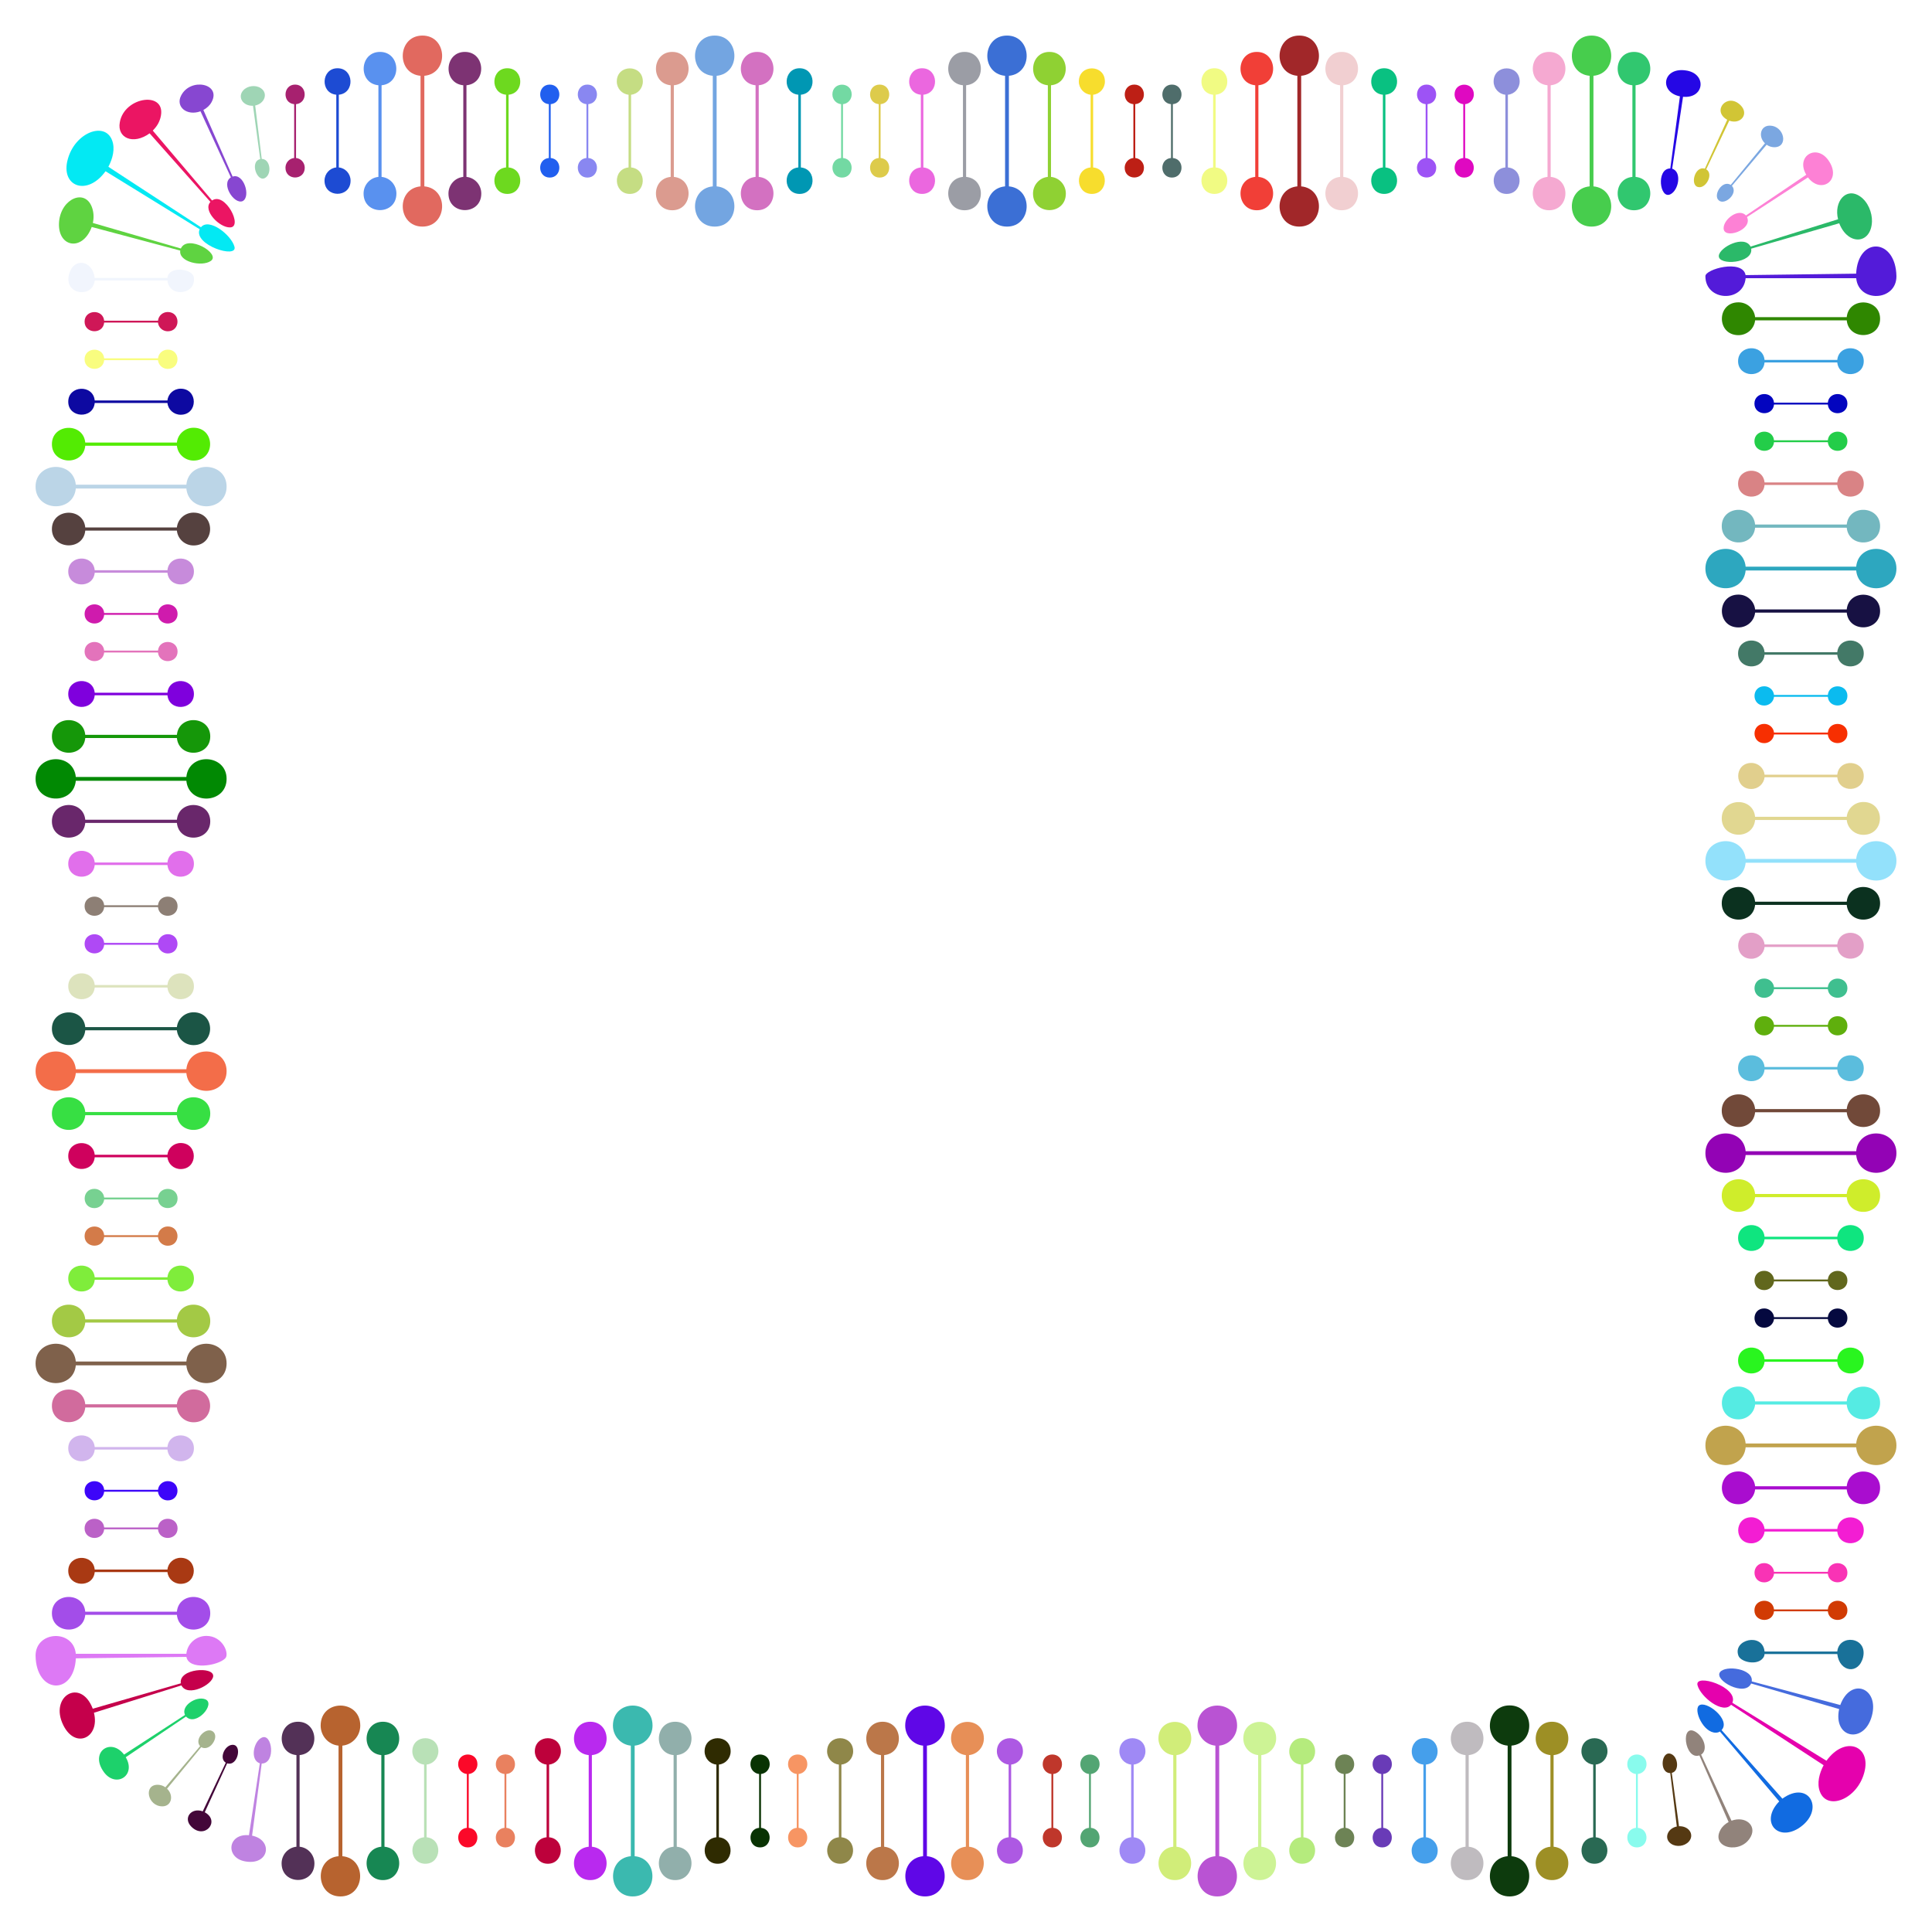 <?xml version="1.0" encoding="utf-8"?>

<!DOCTYPE svg PUBLIC "-//W3C//DTD SVG 1.1//EN" "http://www.w3.org/Graphics/SVG/1.1/DTD/svg11.dtd">
<svg version="1.1" id="Layer_1" xmlns="http://www.w3.org/2000/svg" xmlns:xlink="http://www.w3.org/1999/xlink" x="0px" y="0px"
	 viewBox="0 0 1661.163 1661.163" enable-background="new 0 0 1661.163 1661.163" xml:space="preserve">
<g>
	<g>
		<path fill="#693BB7" d="M1187.667,1525.319v46.275c-10.407,1.015-9.67,16.841,0.8,16.841c10.452,0,11.218-15.824,0.8-16.841
			v-46.275c4.202-0.41,7.489-4.013,7.489-8.4c0-11.154-16.579-11.165-16.579,0
			C1180.178,1521.306,1183.465,1524.909,1187.667,1525.319z"/>
		<path fill="#459FEB" d="M1213.758,1591.076c0,15.074,22.405,15.089,22.405,0c0-5.928-4.442-10.799-10.121-11.353v-62.533
			c14.063-1.372,13.067-22.76-1.082-22.76c-14.125,0-15.159,21.387-1.081,22.76v62.533
			C1218.2,1580.277,1213.758,1585.148,1213.758,1591.076z"/>
		<path fill="#BFBBBF" d="M1261.455,1616.532c17.796,0,19.102-26.948,1.363-28.679v-78.794c17.72-1.729,16.465-28.679-1.363-28.679
			c-17.797,0-19.102,26.948-1.363,28.679v78.794C1242.373,1589.583,1243.626,1616.532,1261.455,1616.532z"/>
		<path fill="#0D3B0D" d="M1297.948,1630.582c21.469,0,23.044-32.509,1.644-34.598v-95.055c21.376-2.086,19.863-34.598-1.644-34.598
			c-21.469,0-23.044,32.509-1.644,34.598v95.055C1274.929,1598.07,1276.44,1630.582,1297.948,1630.582z"/>
		<path fill="#9D8F25" d="M1334.442,1616.532c17.796,0,19.102-26.948,1.363-28.679v-78.794c17.72-1.73,16.465-28.679-1.363-28.679
			c-17.797,0-19.102,26.948-1.363,28.679v78.794C1315.36,1589.583,1316.614,1616.532,1334.442,1616.532z"/>
		<path fill="#296953" d="M1370.936,1602.483c14.124,0,15.16-21.386,1.082-22.76v-62.533c5.679-0.554,10.121-5.425,10.121-11.353
			c0-15.074-22.405-15.089-22.405,0c0,5.928,4.442,10.799,10.121,11.353v62.533
			C1355.791,1581.095,1356.787,1602.483,1370.936,1602.483z"/>
		<path fill="#89FBED" d="M1407.43,1588.434c10.456,0,11.215-15.824,0.8-16.841v-46.275c4.202-0.41,7.489-4.013,7.489-8.4
			c0-11.154-16.579-11.165-16.579,0c0,4.387,3.287,7.99,7.489,8.4v46.275C1396.223,1572.609,1396.96,1588.434,1407.43,1588.434z"/>
	</g>
	<g>
		<path fill="#53A573" d="M936.364,1525.319v46.275c-10.407,1.015-9.67,16.841,0.8,16.841c10.452,0,11.218-15.824,0.8-16.841
			v-46.275c4.202-0.41,7.489-4.013,7.489-8.4c0-11.154-16.579-11.165-16.579,0C928.874,1521.306,932.161,1524.909,936.364,1525.319z
			"/>
		<path fill="#9F89F5" d="M973.658,1602.483c14.124,0,15.16-21.386,1.082-22.76v-62.533c5.679-0.554,10.121-5.425,10.121-11.353
			c0-15.074-22.405-15.089-22.405,0c0,5.928,4.442,10.799,10.121,11.353v62.533C958.513,1581.095,959.509,1602.483,973.658,1602.483
			z"/>
		<path fill="#D1ED79" d="M1010.151,1616.532c17.796,0,19.102-26.948,1.363-28.679v-78.794c7.156-0.698,12.753-6.836,12.753-14.306
			c0-18.993-28.232-19.013-28.232,0c0,7.47,5.597,13.607,12.753,14.306v78.794C991.069,1589.583,992.323,1616.532,1010.151,1616.532
			z"/>
		<path fill="#B953D3" d="M1046.645,1630.582c21.469,0,23.044-32.509,1.644-34.598v-95.055c8.633-0.843,15.385-8.246,15.385-17.258
			c0-22.913-34.058-22.937-34.058,0c0,9.011,6.752,16.415,15.385,17.258v95.055
			C1023.629,1598.07,1025.131,1630.582,1046.645,1630.582z"/>
		<path fill="#CDF395" d="M1083.139,1616.532c17.796,0,19.102-26.948,1.363-28.679v-78.794c7.156-0.699,12.753-6.836,12.753-14.306
			c0-18.993-28.232-19.013-28.232,0c0,7.47,5.597,13.607,12.753,14.306v78.794
			C1064.057,1589.583,1065.31,1616.532,1083.139,1616.532z"/>
		<path fill="#B5EB7D" d="M1119.632,1602.483c14.124,0,15.16-21.386,1.082-22.76v-62.533c14.063-1.372,13.067-22.76-1.082-22.76
			c-14.13,0-15.156,21.387-1.082,22.76v62.533C1104.488,1581.095,1105.484,1602.483,1119.632,1602.483z"/>
		<path fill="#6D8355" d="M1147.837,1579.993c0,11.154,16.579,11.166,16.579,0c0-4.387-3.287-7.989-7.489-8.4v-46.275
			c10.406-1.016,9.669-16.841-0.8-16.841c-10.452,0-11.218,15.824-0.8,16.841v46.275
			C1151.123,1572.004,1147.837,1575.607,1147.837,1579.993z"/>
	</g>
	<g>
		<path fill="#F79563" d="M685.061,1525.319v46.275c-10.407,1.015-9.669,16.841,0.8,16.841c10.452,0,11.218-15.824,0.8-16.841
			v-46.275c4.202-0.41,7.489-4.013,7.489-8.4c0-11.154-16.579-11.165-16.579,0C677.571,1521.306,680.858,1524.909,685.061,1525.319z
			"/>
		<path fill="#8F8749" d="M722.354,1602.483c14.124,0,15.16-21.386,1.082-22.76v-62.533c5.679-0.554,10.121-5.425,10.121-11.353
			c0-15.074-22.405-15.089-22.405,0c0,5.928,4.442,10.799,10.121,11.353v62.533C707.21,1581.095,708.206,1602.483,722.354,1602.483z
			"/>
		<path fill="#BB7749" d="M758.848,1616.532c17.796,0,19.102-26.948,1.363-28.679v-78.794c17.72-1.729,16.465-28.679-1.363-28.679
			c-17.797,0-19.102,26.948-1.363,28.679v78.794C739.766,1589.583,741.019,1616.532,758.848,1616.532z"/>
		<path fill="#5F07E7" d="M795.342,1630.582c21.468,0,23.044-32.509,1.644-34.598v-95.055c8.633-0.843,15.385-8.246,15.385-17.258
			c0-22.913-34.058-22.937-34.058,0c0,9.011,6.752,16.415,15.385,17.258v95.055C772.321,1598.07,773.835,1630.582,795.342,1630.582z
			"/>
		<path fill="#E78F57" d="M831.835,1616.532c17.796,0,19.102-26.948,1.363-28.679v-78.794c7.156-0.699,12.753-6.836,12.753-14.306
			c0-18.993-28.232-19.013-28.232,0c0,7.47,5.597,13.607,12.753,14.306v78.794C812.753,1589.582,814.007,1616.532,831.835,1616.532z
			"/>
		<path fill="#AD59E3" d="M868.329,1602.483c14.124,0,15.16-21.386,1.082-22.76v-62.533c5.679-0.554,10.121-5.425,10.121-11.353
			c0-15.074-22.405-15.089-22.405,0c0,5.928,4.442,10.799,10.121,11.353v62.533C853.184,1581.095,854.18,1602.483,868.329,1602.483z
			"/>
		<path fill="#BF372B" d="M904.823,1588.434c10.452,0,11.217-15.824,0.8-16.841v-46.275c4.202-0.41,7.489-4.013,7.489-8.4
			c0-11.154-16.579-11.165-16.579,0c0,4.387,3.287,7.99,7.489,8.4v46.275C893.616,1572.609,894.353,1588.434,904.823,1588.434z"/>
	</g>
	<g>
		<path fill="#E9815F" d="M433.757,1525.319v46.275c-10.406,1.015-9.67,16.841,0.8,16.841c10.452,0,11.217-15.824,0.8-16.841
			v-46.275c10.407-1.016,9.669-16.841-0.8-16.841C424.105,1508.478,423.34,1524.303,433.757,1525.319z"/>
		<path fill="#BD013B" d="M471.051,1602.483c14.125,0,15.159-21.386,1.082-22.76v-62.533c5.679-0.554,10.121-5.425,10.121-11.353
			c0-15.074-22.405-15.089-22.405,0c0,5.928,4.442,10.799,10.121,11.353v62.533C455.906,1581.095,456.902,1602.483,471.051,1602.483
			z"/>
		<path fill="#B929EF" d="M507.545,1616.532c17.796,0,19.102-26.948,1.363-28.679v-78.794c17.719-1.729,16.465-28.679-1.363-28.679
			c-17.797,0-19.102,26.948-1.363,28.679v78.794C488.462,1589.583,489.716,1616.532,507.545,1616.532z"/>
		<path fill="#3BB9AF" d="M544.038,1630.582c21.469,0,23.044-32.509,1.644-34.598v-95.055c8.633-0.843,15.384-8.246,15.384-17.258
			c0-22.913-34.058-22.937-34.058,0c0,9.011,6.752,16.415,15.385,17.258v95.055C521.018,1598.07,522.531,1630.582,544.038,1630.582z
			"/>
		<path fill="#91AFAB" d="M580.532,1616.532c17.796,0,19.102-26.948,1.363-28.679v-78.794c17.719-1.73,16.465-28.679-1.363-28.679
			c-17.797,0-19.102,26.948-1.363,28.679v78.794C561.45,1589.583,562.704,1616.532,580.532,1616.532z"/>
		<path fill="#2F2B01" d="M617.026,1602.483c14.124,0,15.16-21.386,1.082-22.76v-62.533c5.679-0.554,10.121-5.425,10.121-11.353
			c0-15.074-22.405-15.089-22.405,0c0,5.928,4.442,10.799,10.121,11.353v62.533C601.881,1581.095,602.877,1602.483,617.026,1602.483
			z"/>
		<path fill="#093303" d="M653.519,1588.434c10.452,0,11.217-15.824,0.8-16.841v-46.275c4.202-0.41,7.489-4.013,7.489-8.4
			c0-11.154-16.579-11.165-16.579,0c0,4.387,3.287,7.99,7.489,8.4v46.275C642.313,1572.609,643.049,1588.434,653.519,1588.434z"/>
	</g>
	<g>
		<path fill="#430739" d="M194.122,1515.589l-19.795,41.827c-9.747-3.583-17.288,5.714-9.789,13.219
			c11.382,11.396,25.297-4.751,11.517-12.434l19.254-42.079c9.43,2.979,13.304-16.688,4.244-15.889
			C193.036,1500.809,188.202,1511.956,194.122,1515.589z"/>
		<path fill="#BF83E1" d="M212.191,1600.665c19.454,2.563,22.522-18.618,4.55-22.36l8.28-61.983
			c12.419-0.071,9.074-27.027-0.188-22.154c-6.949,3.451-10.006,19.176-1.422,21.958l-9.352,61.83
			C195.201,1576.203,193.381,1598.499,212.191,1600.665z"/>
		<path fill="#533157" d="M242.125,1602.159c0,18.993,28.232,19.013,28.232,0c0-7.47-5.597-13.607-12.753-14.306v-78.794
			c17.72-1.729,16.465-28.679-1.363-28.679c-17.797,0-19.102,26.948-1.363,28.679v78.794
			C247.722,1588.552,242.125,1594.689,242.125,1602.159z"/>
		<path fill="#B7632F" d="M292.735,1630.582c21.469,0,23.044-32.509,1.644-34.598v-95.055c8.633-0.843,15.384-8.246,15.384-17.258
			c0-22.913-34.058-22.937-34.058,0c0,9.011,6.752,16.415,15.385,17.258v95.055C269.714,1598.07,271.228,1630.582,292.735,1630.582z
			"/>
		<path fill="#178753" d="M329.229,1616.532c17.796,0,19.102-26.948,1.363-28.679v-78.794c17.719-1.73,16.465-28.679-1.363-28.679
			c-17.797,0-19.102,26.948-1.363,28.679v78.794C310.146,1589.583,311.401,1616.532,329.229,1616.532z"/>
		<path fill="#B9E1B7" d="M365.722,1602.483c14.124,0,15.16-21.386,1.082-22.76v-62.533c5.679-0.554,10.121-5.425,10.121-11.353
			c0-15.074-22.405-15.089-22.405,0c0,5.928,4.442,10.799,10.121,11.353v62.533C350.578,1581.095,351.574,1602.483,365.722,1602.483
			z"/>
		<path fill="#FB0929" d="M402.216,1588.434c10.452,0,11.218-15.824,0.8-16.841v-46.275c4.202-0.41,7.489-4.013,7.489-8.4
			c0-11.154-16.579-11.165-16.579,0c0,4.387,3.287,7.99,7.489,8.4v46.275C391.009,1572.609,391.747,1588.434,402.216,1588.434z"/>
	</g>
	<g>
		<path fill="#BB61C7" d="M135.844,1313.319H89.569c-1.016-10.408-16.841-9.667-16.841,0.8c0,10.452,15.824,11.218,16.841,0.8
			h46.275c1.016,10.407,16.841,9.669,16.841-0.8C152.685,1303.667,136.861,1302.902,135.844,1313.319z"/>
		<path fill="#A93913" d="M58.68,1350.613c0,14.124,21.387,15.16,22.76,1.082h62.533c0.554,5.679,5.425,10.121,11.353,10.121
			c15.074,0,15.089-22.405,0-22.405c-5.928,0-10.799,4.442-11.353,10.121H81.44C80.068,1335.469,58.68,1336.464,58.68,1350.613z"/>
		<path fill="#A34DE9" d="M44.631,1387.106c0,17.796,26.948,19.102,28.679,1.363h78.794c1.729,17.72,28.679,16.465,28.679-1.363
			c0-17.796-26.948-19.102-28.679-1.363H73.31C71.581,1368.024,44.631,1369.278,44.631,1387.106z"/>
		<path fill="#DD79F5" d="M30.582,1423.6c0.543,33.034,33.063,34.482,34.643,2.26l95.047-1.232
			c2.189,11.575,26.758,7.724,33.265,1.38c4.125-3.716-1.827-19.437-16.045-19.437c-9.011,0-16.415,6.752-17.258,15.385H65.179
			C63.093,1400.58,30.582,1402.092,30.582,1423.6z"/>
		<path fill="#C5004B" d="M54.397,1483.282c10.373,21.151,31.765,10.775,26.373-10.643l75.207-23.504
			c5.384,10.381,26.617-0.471,27.323-7.836c0.759-8.814-29.898-6.695-27.826,6.047l-75.706,21.843
			C69.374,1442.114,42.183,1458.581,54.397,1483.282z"/>
		<path fill="#1DD16B" d="M88.413,1522.346c10.058,16.004,29.347,4.832,19.704-11.441l51.818-35.004
			c8.597,9.15,26.14-11.268,16.434-14.875c-7.614-2.895-21.003,5.563-17.302,13.505l-52.416,34.102
			C95.581,1494.005,77.724,1505.844,88.413,1522.346z"/>
		<path fill="#A5B38D" d="M139.673,1553.124c8.014-0.072,9.857-9.646,3.957-15.163l29.388-35.745c2.77,1.67,6.912,0.88,9.782-3.079
			c6.433-8.879-2.071-15.753-9.524-7.941c-2.77,2.905-3.865,7.227-1.249,10.169l-29.842,35.367
			c-2.005-1.478-4.373-2.146-6.568-2.162C123.086,1534.509,126.912,1553.194,139.673,1553.124z"/>
	</g>
	<g>
		<path fill="#D37B49" d="M135.844,1062.016H89.569c-1.016-10.408-16.841-9.667-16.841,0.8c0,10.452,15.824,11.218,16.841,0.8
			h46.275c0.41,4.203,4.013,7.489,8.4,7.489c11.154,0,11.165-16.579,0-16.579C139.857,1054.526,136.254,1057.813,135.844,1062.016z"
			/>
		<path fill="#7FED3B" d="M58.68,1099.309c0,14.124,21.387,15.16,22.76,1.082h62.533c1.372,14.063,22.76,13.067,22.76-1.082
			c0-14.124-21.387-15.16-22.76-1.081H81.44C80.068,1084.165,58.68,1085.161,58.68,1099.309z"/>
		<path fill="#A3C945" d="M44.631,1135.803c0,17.797,26.948,19.102,28.679,1.363h78.794c1.729,17.716,28.679,16.471,28.679-1.363
			c0-17.797-26.948-19.102-28.679-1.363H73.31C71.581,1116.721,44.631,1117.974,44.631,1135.803z"/>
		<path fill="#7F614B" d="M30.582,1172.297c0,21.468,32.509,23.045,34.598,1.644h95.055c2.086,21.372,34.598,19.87,34.598-1.644
			c0-21.469-32.509-23.044-34.598-1.644H65.179C63.093,1149.276,30.582,1150.79,30.582,1172.297z"/>
		<path fill="#D16B9D" d="M44.631,1208.79c0,17.796,26.948,19.102,28.679,1.363h78.794c0.698,7.156,6.836,12.753,14.306,12.753
			c18.993,0,19.013-28.232,0-28.232c-7.47,0-13.607,5.597-14.306,12.753H73.31C71.581,1189.708,44.631,1190.962,44.631,1208.79z"/>
		<path fill="#D1B5ED" d="M58.68,1245.284c0,14.124,21.387,15.16,22.76,1.082h62.533c1.372,14.063,22.76,13.067,22.76-1.082
			c0-14.124-21.387-15.159-22.76-1.081H81.44C80.068,1230.14,58.68,1231.135,58.68,1245.284z"/>
		<path fill="#3D05F9" d="M72.729,1281.778c0,10.452,15.824,11.217,16.841,0.8h46.275c0.41,4.202,4.013,7.489,8.4,7.489
			c11.154,0,11.165-16.579,0-16.579c-4.387,0-7.989,3.287-8.4,7.489H89.569C88.553,1270.571,72.729,1271.308,72.729,1281.778z"/>
	</g>
	<g>
		<path fill="#AF49F5" d="M135.844,810.712H89.569c-1.015-10.406-16.841-9.67-16.841,0.8c0,10.452,15.824,11.217,16.841,0.8h46.275
			c0.41,4.202,4.013,7.489,8.4,7.489c11.154,0,11.165-16.579,0-16.579C139.857,803.223,136.254,806.51,135.844,810.712z"/>
		<path fill="#DDE3BD" d="M58.68,848.006c0,14.124,21.387,15.16,22.76,1.082h62.533c1.372,14.063,22.76,13.067,22.76-1.082
			c0-14.13-21.387-15.156-22.76-1.081H81.44C80.068,832.861,58.68,833.857,58.68,848.006z"/>
		<path fill="#1B5545" d="M44.631,884.5c0,17.796,26.948,19.102,28.679,1.363h78.794c0.698,7.156,6.836,12.753,14.306,12.753
			c18.993,0,19.013-28.232,0-28.232c-7.47,0-13.607,5.597-14.306,12.753H73.31C71.581,865.417,44.631,866.671,44.631,884.5z"/>
		<path fill="#F36D49" d="M30.582,920.993c0,21.469,32.509,23.044,34.598,1.644h95.055c2.086,21.376,34.598,19.863,34.598-1.644
			c0-21.469-32.509-23.044-34.598-1.644H65.179C63.093,897.973,30.582,899.486,30.582,920.993z"/>
		<path fill="#37DF43" d="M44.631,957.487c0,17.796,26.948,19.102,28.679,1.363h78.794c1.73,17.719,28.679,16.465,28.679-1.363
			c0-17.797-26.948-19.102-28.679-1.363H73.31C71.581,938.405,44.631,939.659,44.631,957.487z"/>
		<path fill="#CF015D" d="M58.68,993.981c0,14.125,21.387,15.159,22.76,1.082h62.533c0.554,5.679,5.425,10.121,11.353,10.121
			c15.074,0,15.089-22.405,0-22.405c-5.928,0-10.799,4.442-11.353,10.121H81.44C80.068,978.837,58.68,979.832,58.68,993.981z"/>
		<path fill="#77D191" d="M81.17,1022.185c-11.154,0-11.165,16.579,0,16.579c4.387,0,7.989-3.287,8.4-7.489h46.275
			c1.016,10.406,16.841,9.669,16.841-0.8c0-10.452-15.824-11.218-16.841-0.8H89.569C89.159,1025.472,85.556,1022.185,81.17,1022.185
			z"/>
	</g>
	<g>
		<path fill="#E373BB" d="M135.844,559.409H89.569c-1.015-10.407-16.841-9.669-16.841,0.8c0,10.452,15.824,11.218,16.841,0.8h46.275
			c1.016,10.406,16.841,9.67,16.841-0.8C152.685,549.757,136.861,548.991,135.844,559.409z"/>
		<path fill="#7F00DD" d="M58.68,596.703c0,14.124,21.387,15.16,22.76,1.082h62.533c1.372,14.063,22.76,13.067,22.76-1.082
			c0-14.125-21.387-15.159-22.76-1.081H81.44C80.068,581.559,58.68,582.553,58.68,596.703z"/>
		<path fill="#159709" d="M44.631,633.196c0,17.796,26.948,19.102,28.679,1.363h78.794c1.729,17.719,28.679,16.465,28.679-1.363
			c0-17.797-26.948-19.102-28.679-1.363H73.31C71.581,614.114,44.631,615.368,44.631,633.196z"/>
		<path fill="#018903" d="M30.582,669.69c0,21.469,32.509,23.044,34.598,1.644h95.055c2.086,21.376,34.598,19.863,34.598-1.644
			c0-21.469-32.509-23.044-34.598-1.644H65.179C63.093,646.669,30.582,648.183,30.582,669.69z"/>
		<path fill="#69276B" d="M44.631,706.184c0,17.796,26.948,19.102,28.679,1.363h78.794c1.73,17.719,28.679,16.465,28.679-1.363
			c0-17.797-26.948-19.102-28.679-1.363H73.31C71.581,687.102,44.631,688.355,44.631,706.184z"/>
		<path fill="#E16FEB" d="M58.68,742.677c0,14.125,21.387,15.159,22.76,1.082h62.533c1.372,14.063,22.76,13.067,22.76-1.082
			c0-14.124-21.387-15.16-22.76-1.082H81.44C80.068,727.533,58.68,728.528,58.68,742.677z"/>
		<path fill="#8D7F75" d="M72.729,779.171c0,10.452,15.824,11.218,16.841,0.8h46.275c1.016,10.406,16.841,9.669,16.841-0.8
			c0-10.452-15.824-11.218-16.841-0.8H89.569C88.553,767.965,72.729,768.702,72.729,779.171z"/>
	</g>
	<g>
		<path fill="#F9FD7F" d="M135.844,308.105H89.569c-1.015-10.407-16.841-9.669-16.841,0.8c0,10.452,15.824,11.218,16.841,0.8h46.275
			c0.41,4.202,4.013,7.489,8.4,7.489c11.154,0,11.165-16.579,0-16.579C139.857,300.616,136.254,303.903,135.844,308.105z"/>
		<path fill="#0D09A1" d="M58.68,345.399c0,14.124,21.387,15.16,22.76,1.082h62.533c0.554,5.679,5.425,10.121,11.353,10.121
			c15.074,0,15.089-22.405,0-22.405c-5.928,0-10.799,4.442-11.353,10.121H81.44C80.068,330.255,58.68,331.25,58.68,345.399z"/>
		<path fill="#53EB03" d="M44.631,381.893c0,17.796,26.948,19.102,28.679,1.363h78.794c0.698,7.156,6.836,12.753,14.306,12.753
			c18.993,0,19.013-28.232,0-28.232c-7.47,0-13.607,5.597-14.306,12.753H73.31C71.581,362.811,44.631,364.064,44.631,381.893z"/>
		<path fill="#BBD5E7" d="M30.582,418.387c0,21.469,32.509,23.044,34.598,1.644h95.055c2.086,21.376,34.598,19.863,34.598-1.644
			c0-21.47-32.509-23.043-34.598-1.644H65.179C63.093,395.366,30.582,396.879,30.582,418.387z"/>
		<path fill="#55413F" d="M44.631,454.88c0,17.796,26.948,19.102,28.679,1.363h78.794c0.698,7.156,6.836,12.753,14.306,12.753
			c18.993,0,19.013-28.232,0-28.232c-7.47,0-13.607,5.597-14.306,12.753H73.31C71.581,435.798,44.631,437.052,44.631,454.88z"/>
		<path fill="#C78BDB" d="M58.68,491.374c0,14.125,21.387,15.159,22.76,1.082h62.533c1.372,14.063,22.76,13.067,22.76-1.082
			c0-14.125-21.387-15.159-22.76-1.081H81.44C80.068,476.23,58.68,477.225,58.68,491.374z"/>
		<path fill="#CF1BAD" d="M72.729,527.868c0,10.452,15.824,11.218,16.841,0.8h46.275c1.016,10.406,16.841,9.67,16.841-0.8
			c0-10.452-15.824-11.218-16.841-0.8H89.569C88.553,516.661,72.729,517.398,72.729,527.868z"/>
	</g>
	<g>
		<path fill="#9FD5B5" d="M225.047,136.643l-5.627-45.931c8.146-1.663,11.385-10.558,4.793-14.929
			c-4.534-2.997-11.475-2.102-15.108,1.95c-5.004,5.572-0.521,13.477,8.433,13.218l6.215,45.855
			c-9.632,2.151-2.215,21.531,4.909,15.673C233.873,148.503,232.085,136.651,225.047,136.643z"/>
		<path fill="#8747D1" d="M155.654,82.304c-4.798,9.454,4.927,17.679,16.749,13.389l26.128,56.813
			c-8.881,5.472,2.704,23.485,10.067,20.428c7.29-3.636,1.108-24.345-8.593-21.096l-25.134-57.26
			c2.971-1.681,5.431-3.774,7.062-6.825C190.572,71.849,163.671,66.278,155.654,82.304z"/>
		<path fill="#EB1563" d="M102.991,105.281c-2.392,13.371,11.504,19.606,25.66,9.364l52.271,58.96
			c-6.816,7.294,7.701,22.189,16.859,21.923c11.56-0.173-4.234-30.926-15.445-23.147L131.358,112.3
			c3.044-3.14,5.313-6.303,6.622-11.095C144.088,77.741,106.751,82.573,102.991,105.281z"/>
		<path fill="#03E9F3" d="M58.29,136.881c-6.552,23.328,16.487,32.431,32.449,10.353l80.927,49.864
			c-5.752,13.499,32.896,25.823,29.93,15.004c-2.718-10.07-21.899-25.148-28.825-16.716l-79.586-51.976
			c3.648-6.894,5.953-15.434,3.214-22.707C90.215,104.158,64.523,113.836,58.29,136.881z"/>
		<path fill="#5FD341" d="M50.851,190.054c-2.262,22.346,19.871,27.083,28.018,5.101l76.133,20.306
			c-1.543,9.708,18.451,14.194,26.176,8.947c9.2-6.183-19.931-23.384-25.664-10.734l-75.668-21.976
			c1.042-4.909,0.654-9.2-0.6-12.949C73.525,161.76,52.928,170.482,50.851,190.054z"/>
		<path fill="#F1F5FD" d="M59.215,236.392c-3.913,17.576,20.74,19.985,22.226,4.76h62.533c1.508,15.455,26.039,12.099,22.469-3.602
			c-2.769-7.139-21.675-8.617-22.469,1.439H81.44C79.558,223.424,62.977,220.898,59.215,236.392z"/>
		<path fill="#CF1757" d="M72.729,276.564c0,10.452,15.824,11.218,16.841,0.8h46.275c0.41,4.202,4.013,7.489,8.4,7.489
			c11.154,0,11.165-16.579,0-16.579c-4.387,0-7.989,3.287-8.4,7.489H89.569C88.553,265.357,72.729,266.095,72.729,276.564z"/>
	</g>
	<g>
		<path fill="#215FEF" d="M473.496,135.844V89.569c10.407-1.016,9.669-16.841-0.8-16.841c-10.452,0-11.218,15.824-0.8,16.841v46.275
			c-10.406,1.016-9.67,16.841,0.8,16.841C483.148,152.685,483.913,136.861,473.496,135.844z"/>
		<path fill="#6DD91F" d="M436.202,58.68c-14.124,0-15.16,21.387-1.082,22.76v62.533c-14.063,1.372-13.067,22.76,1.082,22.76
			c14.125,0,15.159-21.387,1.081-22.76V81.44C451.346,80.068,450.351,58.68,436.202,58.68z"/>
		<path fill="#7D3373" d="M399.708,44.631c-17.796,0-19.102,26.948-1.363,28.679v78.794c-7.156,0.698-12.753,6.836-12.753,14.305
			c0,18.993,28.232,19.013,28.232,0c0-7.47-5.597-13.607-12.753-14.306V73.31C418.791,71.581,417.537,44.631,399.708,44.631z"/>
		<path fill="#E1695F" d="M363.215,30.582c-21.469,0-23.044,32.509-1.644,34.598v95.055c-21.376,2.086-19.863,34.598,1.644,34.598
			c21.469,0,23.044-32.509,1.644-34.598V65.179C386.235,63.093,384.722,30.582,363.215,30.582z"/>
		<path fill="#5991EF" d="M326.721,44.631c-17.796,0-19.102,26.948-1.363,28.679v78.794c-7.156,0.698-12.753,6.836-12.753,14.305
			c0,18.993,28.232,19.013,28.232,0c0-7.47-5.597-13.607-12.753-14.306V73.31C345.803,71.581,344.549,44.631,326.721,44.631z"/>
		<path fill="#1D4BD3" d="M290.227,58.68c-14.125,0-15.159,21.387-1.082,22.76v62.533c-5.679,0.554-10.121,5.425-10.121,11.353
			c0,15.074,22.405,15.089,22.405,0c0-5.928-4.442-10.799-10.121-11.353V81.44C305.371,80.068,304.377,58.68,290.227,58.68z"/>
		<path fill="#A7216F" d="M253.734,72.729c-10.452,0-11.218,15.824-0.8,16.841v46.275c-4.202,0.41-7.489,4.013-7.489,8.4
			c0,11.154,16.579,11.165,16.579,0c0-4.387-3.287-7.989-7.489-8.4V89.569C264.94,88.554,264.203,72.729,253.734,72.729z"/>
	</g>
	<g>
		<path fill="#73D9A3" d="M724.799,135.844V89.569c4.202-0.41,7.489-4.013,7.489-8.4c0-11.154-16.579-11.165-16.579,0
			c0,4.387,3.287,7.99,7.489,8.4v46.275c-10.406,1.016-9.67,16.841,0.8,16.841C734.456,152.685,735.214,136.86,724.799,135.844z"/>
		<path fill="#0097B3" d="M687.505,58.68c-14.125,0-15.159,21.387-1.082,22.76v62.533c-14.063,1.372-13.068,22.76,1.082,22.76
			c14.124,0,15.16-21.387,1.081-22.76V81.44C702.65,80.068,701.654,58.68,687.505,58.68z"/>
		<path fill="#D371C1" d="M651.012,44.631c-17.797,0-19.101,26.948-1.363,28.679v78.794c-17.719,1.729-16.465,28.679,1.363,28.679
			c17.797,0,19.102-26.948,1.363-28.679V73.31C670.094,71.581,668.84,44.631,651.012,44.631z"/>
		<path fill="#73A5E1" d="M614.518,30.582c-21.469,0-23.044,32.509-1.644,34.598v95.055c-21.376,2.086-19.863,34.598,1.644,34.598
			c21.469,0,23.044-32.509,1.644-34.598V65.179C637.538,63.093,636.025,30.582,614.518,30.582z"/>
		<path fill="#DB9B8F" d="M578.024,44.631c-17.796,0-19.102,26.948-1.363,28.679v78.794c-17.719,1.729-16.465,28.679,1.363,28.679
			c17.796,0,19.102-26.948,1.363-28.679V73.31C597.107,71.581,595.852,44.631,578.024,44.631z"/>
		<path fill="#C5DD83" d="M552.733,70.087c0-15.074-22.405-15.089-22.405,0c0,5.928,4.442,10.799,10.121,11.353v62.533
			c-14.063,1.372-13.067,22.76,1.082,22.76c14.124,0,15.16-21.387,1.081-22.76V81.44C548.292,80.886,552.733,76.015,552.733,70.087z
			"/>
		<path fill="#8987F1" d="M505.037,72.729c-10.452,0-11.218,15.824-0.8,16.841v46.275c-10.406,1.016-9.669,16.841,0.8,16.841
			c10.452,0,11.218-15.824,0.8-16.841V89.569C516.243,88.554,515.506,72.729,505.037,72.729z"/>
	</g>
	<g>
		<path fill="#BD1F15" d="M976.103,135.844V89.569c10.406-1.016,9.67-16.841-0.8-16.841c-10.452,0-11.218,15.824-0.8,16.841v46.275
			c-4.203,0.41-7.489,4.013-7.489,8.4c0,11.154,16.579,11.165,16.579,0C983.592,139.857,980.305,136.254,976.103,135.844z"/>
		<path fill="#F7DD2D" d="M950.011,70.087c0-15.074-22.405-15.089-22.405,0c0,5.928,4.442,10.799,10.121,11.353v62.533
			c-14.062,1.372-13.068,22.76,1.082,22.76c14.124,0,15.16-21.387,1.081-22.76V81.44C945.57,80.886,950.011,76.015,950.011,70.087z"
			/>
		<path fill="#8FD133" d="M902.315,44.631c-17.797,0-19.101,26.948-1.363,28.679v78.794c-7.156,0.698-12.753,6.836-12.753,14.305
			c0,18.993,28.232,19.013,28.232,0c0-7.47-5.597-13.607-12.753-14.306V73.31C921.397,71.581,920.144,44.631,902.315,44.631z"/>
		<path fill="#3B6FD5" d="M865.821,30.582c-21.469,0-23.044,32.509-1.644,34.598v95.055c-21.376,2.086-19.863,34.598,1.644,34.598
			c21.469,0,23.044-32.509,1.644-34.598V65.179C888.842,63.093,887.328,30.582,865.821,30.582z"/>
		<path fill="#9B9DA5" d="M829.328,44.631c-17.796,0-19.102,26.948-1.363,28.679v78.794c-17.719,1.729-16.466,28.679,1.363,28.679
			c17.797,0,19.102-26.948,1.363-28.679V73.31C848.41,71.581,847.156,44.631,829.328,44.631z"/>
		<path fill="#EB67DF" d="M792.834,58.68c-14.124,0-15.16,21.387-1.081,22.76v62.533c-14.063,1.372-13.067,22.76,1.081,22.76
			c14.13,0,15.156-21.387,1.081-22.76V81.44C807.979,80.068,806.983,58.68,792.834,58.68z"/>
		<path fill="#DDCB4B" d="M756.34,72.729c-10.452,0-11.218,15.824-0.8,16.841v46.275c-10.406,1.016-9.67,16.841,0.8,16.841
			c10.452,0,11.217-15.824,0.8-16.841V89.569C767.549,88.553,766.807,72.729,756.34,72.729z"/>
	</g>
	<g>
		<path fill="#9D53F5" d="M1227.406,135.844V89.569c10.406-1.016,9.67-16.841-0.8-16.841c-10.452,0-11.218,15.824-0.8,16.841v46.275
			c-4.203,0.41-7.489,4.013-7.489,8.4c0,11.154,16.579,11.165,16.579,0C1234.895,139.857,1231.608,136.254,1227.406,135.844z"/>
		<path fill="#09C181" d="M1190.112,58.68c-14.125,0-15.159,21.387-1.082,22.76v62.533c-14.063,1.372-13.067,22.76,1.082,22.76
			c14.131,0,15.155-21.387,1.081-22.76V81.44C1205.257,80.068,1204.261,58.68,1190.112,58.68z"/>
		<path fill="#F1CFD1" d="M1153.618,44.631c-17.797,0-19.101,26.948-1.363,28.679v78.794c-17.719,1.729-16.465,28.679,1.363,28.679
			c17.798,0,19.101-26.948,1.363-28.679V73.31C1172.701,71.581,1171.447,44.631,1153.618,44.631z"/>
		<path fill="#A12729" d="M1117.125,30.582c-21.469,0-23.044,32.509-1.644,34.598v95.055c-21.376,2.086-19.863,34.598,1.644,34.598
			c21.469,0,23.044-32.509,1.644-34.598V65.179C1140.145,63.093,1138.632,30.582,1117.125,30.582z"/>
		<path fill="#F13F37" d="M1080.631,44.631c-17.796,0-19.102,26.948-1.363,28.679v78.794c-17.722,1.73-16.46,28.679,1.363,28.679
			c17.797,0,19.102-26.948,1.363-28.679V73.31C1099.713,71.581,1098.46,44.631,1080.631,44.631z"/>
		<path fill="#F1FB83" d="M1044.137,58.68c-14.124,0-15.16,21.387-1.081,22.76v62.533c-14.063,1.372-13.067,22.76,1.081,22.76
			c14.13,0,15.156-21.387,1.082-22.76V81.44C1059.282,80.068,1058.286,58.68,1044.137,58.68z"/>
		<path fill="#4F6D6B" d="M1007.644,72.729c-10.452,0-11.218,15.824-0.8,16.841v46.275c-10.406,1.016-9.67,16.841,0.8,16.841
			c10.452,0,11.217-15.824,0.8-16.841V89.569C1018.852,88.553,1018.111,72.729,1007.644,72.729z"/>
	</g>
	<g>
		<path fill="#D1C535" d="M1467.041,145.574l19.795-41.827c9.746,3.583,17.289-5.713,9.788-13.22
			c-11.337-11.35-25.281,4.759-11.517,12.434l-19.254,42.079c-8.79-2.777-13.151,14.91-5.401,15.839
			C1466.873,162.079,1473.63,149.618,1467.041,145.574z"/>
		<path fill="#2507E5" d="M1448.972,60.498c-19.412-2.557-22.555,18.612-4.55,22.36l-8.281,61.983
			c-12.42,0.07-9.07,27.025,0.188,22.154c6.921-3.437,10.036-19.166,1.422-21.958l9.352-61.83
			C1465.953,84.959,1467.781,62.664,1448.972,60.498z"/>
		<path fill="#31C76F" d="M1404.922,44.631c-17.797,0-19.101,26.948-1.363,28.679v78.794c-17.719,1.729-16.465,28.679,1.363,28.679
			c17.797,0,19.102-26.948,1.363-28.679V73.31C1424.004,71.581,1422.75,44.631,1404.922,44.631z"/>
		<path fill="#47CD4D" d="M1368.428,30.582c-21.469,0-23.044,32.509-1.644,34.598v95.055c-21.376,2.086-19.863,34.598,1.644,34.598
			c21.469,0,23.044-32.509,1.644-34.598V65.179C1391.449,63.093,1389.935,30.582,1368.428,30.582z"/>
		<path fill="#F5A9D1" d="M1331.934,44.631c-17.796,0-19.102,26.948-1.363,28.679v78.794c-17.722,1.73-16.46,28.679,1.363,28.679
			c17.797,0,19.102-26.948,1.363-28.679V73.31C1351.017,71.581,1349.763,44.631,1331.934,44.631z"/>
		<path fill="#8D8FDB" d="M1306.643,70.087c0-15.074-22.405-15.089-22.405,0c0,5.928,4.442,10.799,10.121,11.353v62.533
			c-14.063,1.372-13.067,22.76,1.082,22.76c14.125,0,15.159-21.387,1.082-22.76V81.44
			C1302.202,80.886,1306.643,76.015,1306.643,70.087z"/>
		<path fill="#DF09C1" d="M1267.237,81.17c0-11.154-16.579-11.165-16.579,0c0,4.387,3.287,7.989,7.489,8.4v46.275
			c-10.406,1.016-9.67,16.841,0.8,16.841c10.456,0,11.215-15.824,0.8-16.841V89.569C1263.95,89.159,1267.237,85.556,1267.237,81.17z
			"/>
	</g>
	<g>
		<path fill="#0305BF" d="M1525.319,347.844h46.275c1.016,10.407,16.841,9.669,16.841-0.8c0-10.456-15.824-11.215-16.841-0.8
			h-46.275c-1.016-10.406-16.841-9.67-16.841,0.8C1508.478,357.496,1524.302,358.261,1525.319,347.844z"/>
		<path fill="#3BA1E1" d="M1602.483,310.55c0-14.125-21.387-15.159-22.76-1.082h-62.533c-1.372-14.063-22.76-13.067-22.76,1.082
			c0,14.124,21.387,15.159,22.76,1.081h62.533C1581.095,325.694,1602.483,324.7,1602.483,310.55z"/>
		<path fill="#2F8700" d="M1616.532,274.057c0-17.796-26.947-19.102-28.679-1.363h-78.794c-0.698-7.156-6.836-12.753-14.305-12.753
			c-18.994,0-19.013,28.232,0,28.232c7.47,0,13.607-5.597,14.306-12.753h78.794C1589.583,293.139,1616.532,291.885,1616.532,274.057
			z"/>
		<path fill="#531BD9" d="M1630.581,237.563c-0.542-33.008-33.062-34.529-34.643-2.26l-95.047,1.232
			c-2.644-13.986-35.036-5.106-34.56,1.028c0,21.469,32.509,23.044,34.598,1.644h95.055
			C1598.07,260.583,1630.581,259.07,1630.581,237.563z"/>
		<path fill="#2BB969" d="M1609.551,190.473c0.208-7.782-3.458-16.918-10.159-21.557c-12.129-8.446-22.794,4.531-18.998,19.608
			l-75.207,23.503c-5.355-10.325-26.613,0.424-27.323,7.836c-0.765,8.877,29.893,6.663,27.826-6.047l75.706-21.843
			C1588.82,211.316,1608.806,210.278,1609.551,190.473z"/>
		<path fill="#FD81D5" d="M1572.75,138.817c-10.06-16.005-29.347-4.83-19.704,11.441l-51.818,35.004
			c-6.274-6.678-19.135,3.1-19.224,10.709c-0.459,10.403,25.358,1.962,20.092-9.339l52.416-34.102
			C1565.583,167.16,1583.439,155.321,1572.75,138.817z"/>
		<path fill="#7BA7E1" d="M1521.49,108.039c-8.013,0.072-9.859,9.644-3.957,15.163l-29.389,35.744
			c-7.497-4.52-15.539,9.044-10.28,13.361c5.097,4.553,17.045-6.015,11.27-12.511l29.842-35.367
			c2.005,1.478,4.373,2.146,6.568,2.162C1538.078,126.654,1534.251,107.969,1521.49,108.039z"/>
	</g>
	<g>
		<path fill="#0BBBEF" d="M1525.319,599.147h46.275c1.016,10.407,16.841,9.669,16.841-0.8c0-10.452-15.824-11.218-16.841-0.8
			h-46.275c-0.41-4.202-4.013-7.489-8.4-7.489c-11.154,0-11.166,16.579,0,16.579C1521.306,606.637,1524.909,603.35,1525.319,599.147
			z"/>
		<path fill="#437967" d="M1602.483,561.854c0-14.124-21.387-15.16-22.76-1.082h-62.533c-1.372-14.063-22.76-13.067-22.76,1.082
			c0,14.124,21.387,15.16,22.76,1.081h62.533C1581.095,576.998,1602.483,576.003,1602.483,561.854z"/>
		<path fill="#171143" d="M1616.532,525.36c0-17.796-26.947-19.102-28.679-1.363h-78.794c-0.698-7.156-6.836-12.753-14.305-12.753
			c-18.994,0-19.013,28.232,0,28.232c7.47,0,13.607-5.597,14.306-12.753h78.794C1589.583,544.442,1616.532,543.189,1616.532,525.36z
			"/>
		<path fill="#2DA7BF" d="M1630.581,488.866c0-21.469-32.509-23.044-34.597-1.644h-95.055c-2.086-21.376-34.598-19.863-34.598,1.644
			c0,21.469,32.509,23.044,34.598,1.644h95.055C1598.07,511.887,1630.581,510.373,1630.581,488.866z"/>
		<path fill="#73B7BF" d="M1616.532,452.373c0-17.797-26.947-19.101-28.679-1.363h-78.794c-1.729-17.72-28.679-16.465-28.679,1.363
			c0,17.796,26.948,19.102,28.679,1.363h78.794C1589.583,471.455,1616.532,470.201,1616.532,452.373z"/>
		<path fill="#D98385" d="M1602.483,415.879c0-14.124-21.387-15.16-22.76-1.082h-62.533c-1.372-14.063-22.76-13.067-22.76,1.082
			c0,14.124,21.387,15.16,22.76,1.082h62.533C1581.095,431.023,1602.483,430.028,1602.483,415.879z"/>
		<path fill="#23CD49" d="M1588.434,379.385c0-10.452-15.824-11.218-16.841-0.8h-46.275c-1.016-10.406-16.841-9.67-16.841,0.8
			c0,10.456,15.824,11.215,16.841,0.8h46.275C1572.61,390.592,1588.434,389.855,1588.434,379.385z"/>
	</g>
	<g>
		<path fill="#3FBF8F" d="M1525.319,850.451h46.275c1.016,10.407,16.841,9.669,16.841-0.8c0-10.452-15.824-11.218-16.841-0.8
			h-46.275c-0.41-4.202-4.013-7.489-8.4-7.489c-11.154,0-11.166,16.579,0,16.579C1521.306,857.94,1524.909,854.653,1525.319,850.451
			z"/>
		<path fill="#E39FC7" d="M1602.483,813.157c0-14.124-21.387-15.16-22.76-1.082h-62.533c-0.554-5.679-5.425-10.121-11.353-10.121
			c-15.074,0-15.089,22.405,0,22.405c5.928,0,10.799-4.442,11.353-10.121h62.533
			C1581.095,828.302,1602.483,827.306,1602.483,813.157z"/>
		<path fill="#0B311F" d="M1616.532,776.663c0-17.797-26.947-19.102-28.679-1.363h-78.794c-1.729-17.719-28.679-16.465-28.679,1.363
			c0,17.797,26.948,19.102,28.679,1.363h78.794C1589.583,795.746,1616.532,794.492,1616.532,776.663z"/>
		<path fill="#93E1FB" d="M1630.581,740.17c0-21.469-32.509-23.044-34.597-1.644h-95.055c-2.086-21.376-34.598-19.863-34.598,1.644
			c0,21.469,32.509,23.044,34.598,1.644h95.055C1598.07,763.19,1630.581,761.677,1630.581,740.17z"/>
		<path fill="#E1D791" d="M1602.159,717.792c18.994,0,19.013-28.232,0-28.232c-7.47,0-13.607,5.597-14.306,12.753h-78.794
			c-1.729-17.719-28.679-16.465-28.679,1.363c0,17.796,26.948,19.102,28.679,1.363h78.794
			C1588.552,712.195,1594.689,717.792,1602.159,717.792z"/>
		<path fill="#E1CF8D" d="M1602.483,667.182c0-14.124-21.387-15.16-22.76-1.082h-62.533c-0.554-5.679-5.425-10.121-11.353-10.121
			c-15.074,0-15.089,22.405,0,22.405c5.928,0,10.799-4.442,11.353-10.121h62.533
			C1581.095,682.327,1602.483,681.331,1602.483,667.182z"/>
		<path fill="#F72F01" d="M1588.434,630.689c0-10.452-15.823-11.218-16.841-0.8h-46.275c-0.41-4.202-4.013-7.489-8.4-7.489
			c-11.154,0-11.166,16.579,0,16.579c4.387,0,7.99-3.287,8.4-7.489h46.275C1572.61,641.895,1588.434,641.158,1588.434,630.689z"/>
	</g>
	<g>
		<path fill="#61671D" d="M1525.319,1101.754h46.275c1.016,10.406,16.841,9.67,16.841-0.8c0-10.452-15.824-11.218-16.841-0.8
			h-46.275c-0.41-4.203-4.013-7.489-8.4-7.489c-11.154,0-11.166,16.579,0,16.579
			C1521.306,1109.244,1524.909,1105.957,1525.319,1101.754z"/>
		<path fill="#0FE57F" d="M1602.483,1064.46c0-14.125-21.387-15.159-22.76-1.082h-62.533c-1.372-14.063-22.76-13.067-22.76,1.082
			c0,14.124,21.387,15.16,22.76,1.081h62.533C1581.095,1079.605,1602.483,1078.609,1602.483,1064.46z"/>
		<path fill="#CFED2B" d="M1616.532,1027.967c0-17.797-26.947-19.102-28.679-1.363h-78.794
			c-1.729-17.719-28.679-16.465-28.679,1.363c0,17.796,26.948,19.102,28.679,1.363h78.794
			C1589.583,1047.049,1616.532,1045.795,1616.532,1027.967z"/>
		<path fill="#9303B5" d="M1630.581,991.473c0-21.469-32.509-23.044-34.597-1.644h-95.055c-2.086-21.376-34.598-19.863-34.598,1.644
			c0,21.469,32.509,23.044,34.598,1.644h95.055C1598.07,1014.494,1630.581,1012.98,1630.581,991.473z"/>
		<path fill="#714939" d="M1616.532,954.979c0-17.796-26.947-19.102-28.679-1.363h-78.794c-1.729-17.719-28.679-16.465-28.679,1.363
			c0,17.797,26.948,19.102,28.679,1.363h78.794C1589.583,974.061,1616.532,972.808,1616.532,954.979z"/>
		<path fill="#5BBDDD" d="M1602.483,918.486c0-14.124-21.387-15.16-22.76-1.082h-62.533c-1.372-14.063-22.76-13.067-22.76,1.082
			c0,14.124,21.387,15.16,22.76,1.081h62.533C1581.095,933.63,1602.483,932.635,1602.483,918.486z"/>
		<path fill="#5FAF0D" d="M1588.434,881.992c0-10.452-15.823-11.218-16.841-0.8h-46.275c-0.41-4.202-4.013-7.489-8.4-7.489
			c-11.154,0-11.166,16.579,0,16.579c4.387,0,7.99-3.287,8.4-7.489h46.275C1572.61,893.199,1588.434,892.462,1588.434,881.992z"/>
	</g>
	<g>
		<path fill="#F933B5" d="M1525.319,1353.058h46.275c1.016,10.407,16.841,9.67,16.841-0.8c0-10.452-15.824-11.217-16.841-0.8
			h-46.275c-0.41-4.202-4.013-7.489-8.4-7.489c-11.154,0-11.166,16.579,0,16.579
			C1521.306,1360.547,1524.909,1357.26,1525.319,1353.058z"/>
		<path fill="#F31DD3" d="M1602.483,1315.764c0-14.124-21.387-15.16-22.76-1.082h-62.533c-0.554-5.679-5.425-10.121-11.353-10.121
			c-15.074,0-15.089,22.405,0,22.405c5.928,0,10.799-4.442,11.353-10.121h62.533
			C1581.095,1330.908,1602.483,1329.913,1602.483,1315.764z"/>
		<path fill="#A90DCF" d="M1616.532,1279.27c0-17.797-26.947-19.102-28.679-1.363h-78.794c-0.698-7.156-6.836-12.753-14.305-12.753
			c-18.994,0-19.013,28.231,0,28.231c7.47,0,13.607-5.597,14.306-12.753h78.794
			C1589.583,1298.352,1616.532,1297.099,1616.532,1279.27z"/>
		<path fill="#C1A34D" d="M1630.581,1242.776c0-21.469-32.509-23.044-34.597-1.644h-95.055
			c-2.086-21.376-34.598-19.863-34.598,1.644c0,21.469,32.509,23.044,34.598,1.644h95.055
			C1598.07,1265.797,1630.581,1264.284,1630.581,1242.776z"/>
		<path fill="#55EBE3" d="M1616.532,1206.283c0-17.796-26.947-19.102-28.679-1.363h-78.794c-0.698-7.156-6.836-12.753-14.305-12.753
			c-18.994,0-19.013,28.232,0,28.232c7.47,0,13.607-5.597,14.306-12.753h78.794
			C1589.583,1225.365,1616.532,1224.111,1616.532,1206.283z"/>
		<path fill="#29F51F" d="M1602.483,1169.789c0-14.125-21.387-15.159-22.76-1.082h-62.533c-1.372-14.063-22.76-13.067-22.76,1.082
			c0,14.13,21.387,15.156,22.76,1.082h62.533C1581.095,1184.934,1602.483,1183.938,1602.483,1169.789z"/>
		<path fill="#05093F" d="M1588.434,1133.295c0-10.452-15.823-11.218-16.841-0.8h-46.275c-0.41-4.202-4.013-7.489-8.4-7.489
			c-11.154,0-11.166,16.579,0,16.579c4.387,0,7.99-3.287,8.4-7.489h46.275C1572.61,1144.504,1588.434,1143.762,1588.434,1133.295z"
			/>
	</g>
	<g>
		<path fill="#553913" d="M1436.116,1524.52l5.627,45.931c-8.127,1.66-11.396,10.55-4.793,14.929
			c4.533,2.996,11.475,2.102,15.108-1.95c4.996-5.564,0.535-13.478-8.433-13.218l-6.214-45.855
			c6.773-1.512,5.514-13.802-0.524-16.242C1428.493,1504.531,1426.126,1524.509,1436.116,1524.52z"/>
		<path fill="#91837B" d="M1505.509,1578.859c4.781-9.421-4.889-17.695-16.749-13.389l-26.128-56.813
			c5.817-3.585,3.112-14.586-4.479-19.429c-13.74-8.649-9.837,24.398,3.004,20.097l25.134,57.26
			c-2.971,1.681-5.431,3.774-7.062,6.825C1470.622,1589.259,1497.474,1594.921,1505.509,1578.859z"/>
		<path fill="#116BE1" d="M1546.438,1571.993c23.504-15.11,9.251-42.244-13.926-25.475l-52.271-58.96
			c8.365-8.951-13.624-26.136-19.5-21.055c-4.674,4.041,3.817,23.412,14.506,23.279c1.29-0.025,2.565-0.297,3.58-1l50.978,60.081
			C1513.196,1565.998,1527.894,1583.523,1546.438,1571.993z"/>
		<path fill="#E501AD" d="M1602.873,1524.282c6.553-23.334-16.494-32.421-32.449-10.353l-80.927-49.864
			c5.767-13.536-32.891-25.808-29.929-15.004c2.723,10.091,21.908,25.137,28.825,16.716l79.586,51.976
			c-3.645,6.89-5.954,15.433-3.214,22.707C1570.969,1557.061,1596.667,1547.227,1602.873,1524.282z"/>
		<path fill="#456BDD" d="M1609.434,1475.432c6.644-24.095-18.05-33.95-27.141-9.425l-76.133-20.306
			c1.735-10.918-22.556-14.276-27.246-7.962c-5.389,7.038,21.386,21.549,26.734,9.748l75.668,21.976
			C1575.94,1494.782,1602.884,1499.853,1609.434,1475.432z"/>
		<path fill="#197199" d="M1601.949,1424.771c3.909-17.57-20.74-19.987-22.226-4.76h-62.533
			c-1.634-16.743-27.848-10.27-22.408,3.758c2.214,5.388,16.186,8.56,21.177,1.73c0.647-0.923,1.108-1.757,1.232-3.324h62.533
			C1581.612,1437.808,1598.191,1440.239,1601.949,1424.771z"/>
		<path fill="#D13B03" d="M1588.434,1384.599c0-10.452-15.823-11.218-16.841-0.8h-46.275c-1.016-10.406-16.841-9.67-16.841,0.8
			c0,10.452,15.824,11.217,16.841,0.8h46.275C1572.61,1395.807,1588.434,1395.065,1588.434,1384.599z"/>
	</g>
</g>
</svg>
